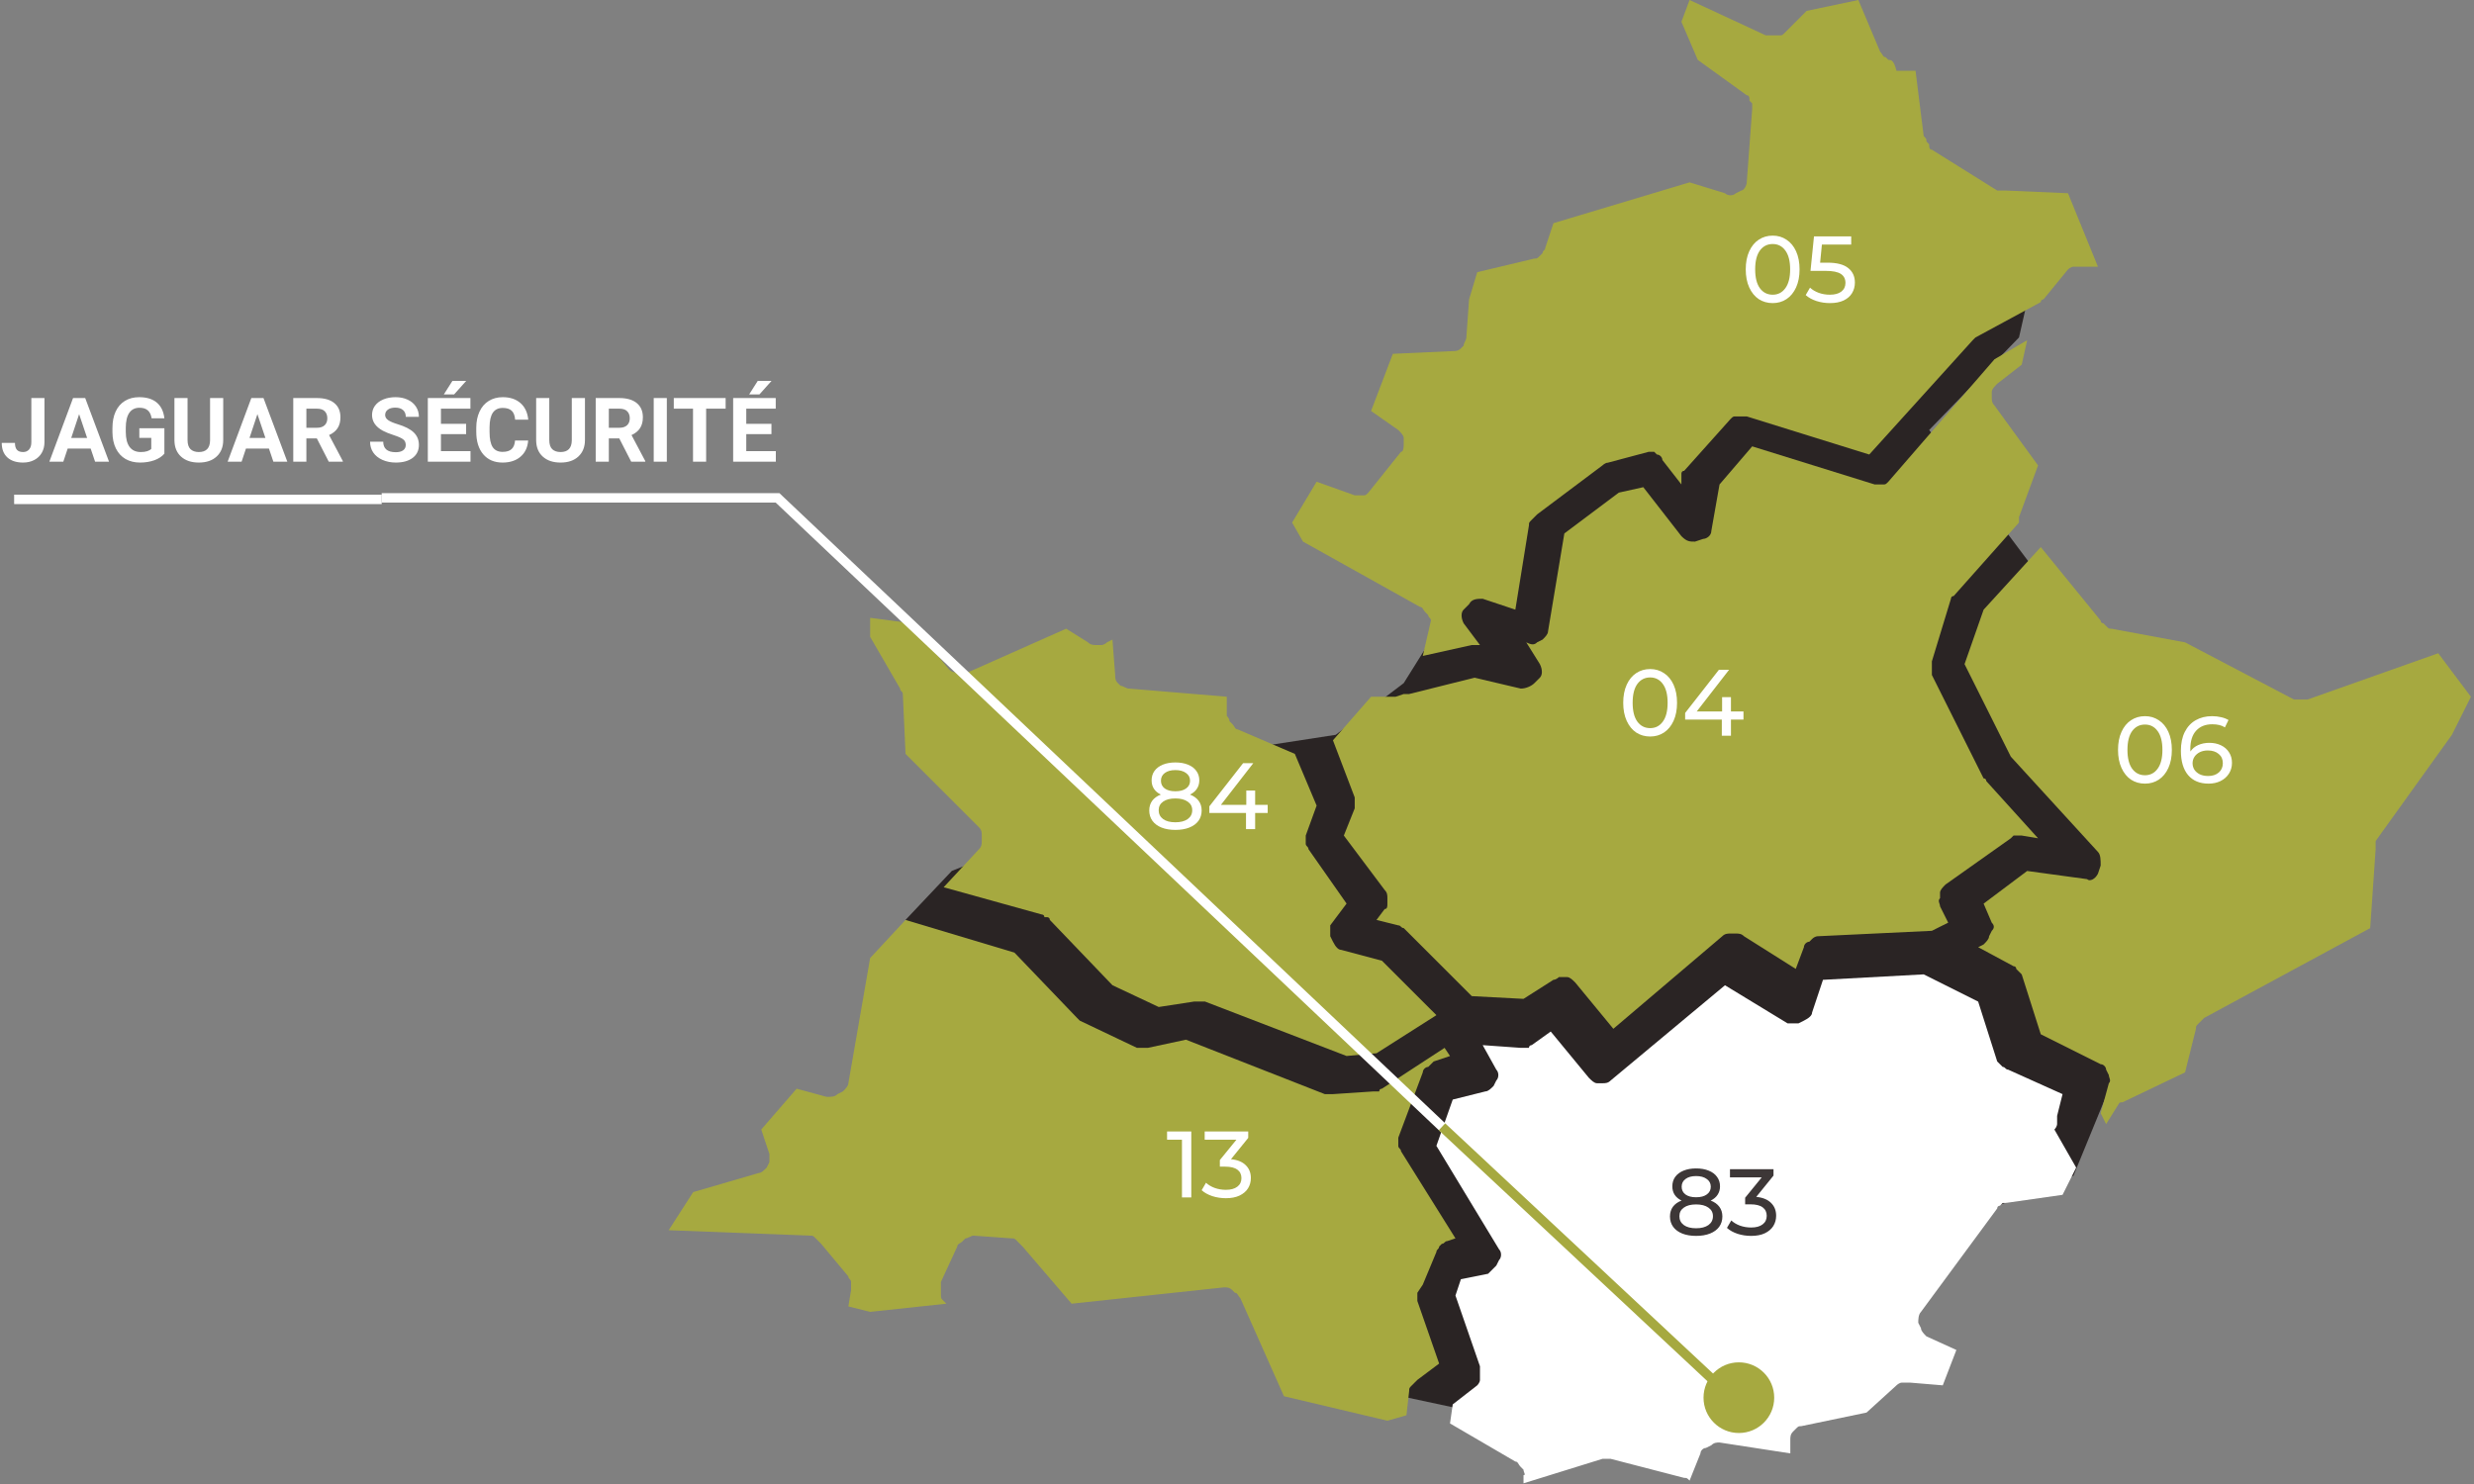 <svg width="525" height="315" viewBox="0 0 525 315" fill="none" xmlns="http://www.w3.org/2000/svg">
<rect x="0" y="0" width="525" height="315" fill="#808080" stroke="none"/>
<path d="M303.659 135.757L297.882 145.001L283.439 155.977L268.419 158.288L201.982 184.863L192.161 195.262L289.216 294.628L313.48 299.827L439.999 249.566L463.685 191.795L442.887 135.757L420.356 105.716L409.38 91.274L428.444 71.632L431.333 58.922H372.406L336.588 88.385L303.659 135.757Z" fill="#1B1515" fill-opacity="0.85"/>
<path d="M200.25 188.33L221.048 194.107C221.048 194.107 221.625 194.107 221.625 194.685H222.203C222.203 194.685 222.781 194.685 222.781 195.263L236.068 209.128L245.889 213.749L253.399 212.594H253.977C253.977 212.594 253.977 212.594 254.555 212.594H255.132H255.71L285.751 224.148L292.106 223.57L304.816 215.482L293.261 203.928L284.596 201.617C284.018 201.617 283.44 201.04 282.863 199.884L282.285 198.729C282.285 198.151 282.285 196.996 282.285 196.418L285.751 191.796L277.663 180.242C277.663 179.664 277.086 179.664 277.086 179.087V178.509C277.086 177.931 277.086 177.931 277.086 177.354L279.396 170.999L274.775 160.022L262.643 154.823C262.065 154.823 262.065 154.245 261.487 153.667L260.91 153.09C260.91 152.512 260.332 151.934 260.332 151.934V147.89L239.534 146.157C238.957 146.157 238.379 145.579 237.801 145.579L237.223 145.002C236.646 144.424 236.646 143.846 236.646 143.269L236.068 135.758L234.913 136.336C234.335 136.914 233.757 136.914 233.757 136.914H232.602C232.024 136.914 231.446 136.914 230.869 136.336L226.247 133.448L205.449 142.691C204.872 142.691 204.294 142.691 203.716 142.691H202.561C201.983 142.691 201.405 142.113 201.405 142.113L193.318 132.292L184.652 131.137V135.181L191.007 146.157C191.007 146.735 191.584 146.735 191.584 147.313L192.162 160.022L207.76 175.62C208.338 176.198 208.338 176.776 208.338 177.354V178.509C208.338 179.087 208.338 179.664 207.76 180.242L200.25 188.33Z" fill="#A6A940"/>
<path d="M400.714 12.71L400.136 12.132C399.558 12.132 399.558 11.554 398.981 10.976L394.359 0L383.382 2.311L378.761 6.933C378.183 7.51 378.183 7.51 377.605 7.51H376.45C375.872 7.51 375.294 7.51 374.717 7.51L358.541 0L356.808 4.622L360.274 12.71L370.673 20.22C371.251 20.22 371.251 20.798 371.251 21.375L371.828 21.953C371.828 22.531 371.828 22.531 371.828 23.108L370.673 38.707C370.673 39.284 370.095 40.44 369.518 40.44L368.362 41.017C367.784 41.595 366.629 41.595 366.051 41.017L358.541 38.707L329.655 47.372L327.922 52.572C327.922 53.149 327.345 53.149 327.345 53.727L326.767 54.305C326.189 54.883 326.189 54.883 325.612 54.883L313.48 57.771L311.747 63.548L311.169 71.636C311.169 72.214 310.591 72.791 310.591 73.369L310.013 73.947C309.436 74.525 308.858 74.525 308.28 74.525L295.57 75.102L290.949 87.234L296.726 91.278C297.304 91.856 297.881 92.434 297.881 93.011V94.167C297.881 94.745 297.881 95.9 297.304 95.9L290.371 104.566C289.793 105.143 289.793 105.143 289.216 105.143H288.638C288.06 105.143 287.483 105.143 287.483 105.143L279.395 102.255L274.195 110.92L276.506 114.964L301.348 128.829C301.925 128.829 301.925 129.407 302.503 129.985L303.081 130.563C303.081 131.14 303.658 131.14 303.658 131.718L301.925 139.228L312.324 136.917H312.902H313.48C313.48 136.917 313.48 136.917 314.057 136.917L310.591 132.296C310.013 131.14 310.013 129.985 310.591 129.407L311.747 128.252C312.324 127.096 313.48 127.096 314.635 127.096L321.567 129.407L324.456 111.498C324.456 110.92 324.456 110.92 325.034 110.343L325.612 109.765L326.189 109.187L340.054 98.788C340.054 98.788 340.632 98.211 341.21 98.211L349.875 95.9C350.453 95.9 351.031 95.9 351.031 95.9L351.608 96.478C352.186 96.478 352.764 97.055 352.764 97.633L356.808 102.832V101.677V101.099V100.522C356.808 100.522 356.808 99.944 357.386 99.944L367.207 88.967C367.784 88.39 367.784 88.39 368.362 88.39H368.94C369.517 88.39 370.095 88.39 370.095 88.39H370.673L396.67 96.478L418.623 72.214L419.201 71.636L433.066 64.126C433.066 64.126 433.066 63.548 433.643 63.548L438.843 57.193C438.843 57.193 439.421 56.616 439.998 56.616H440.576C441.154 56.616 441.731 56.616 441.731 56.616H445.198L438.843 41.017L425.556 40.44H424.978H424.4H423.822L409.957 31.774C409.38 31.774 409.379 31.196 409.379 30.619L408.802 30.041C408.802 29.463 408.802 29.463 408.224 28.886L406.491 15.021H402.447C401.869 12.71 401.291 12.71 400.714 12.71Z" fill="#A6A940"/>
<path d="M414.001 127.097C414.001 127.097 414.001 126.52 414.579 126.52L428.444 110.921C428.444 110.344 428.444 110.344 428.444 109.766L432.488 98.79L423.244 86.08C422.667 85.502 422.667 84.924 422.667 84.347V83.191C422.667 82.614 423.244 82.036 423.822 81.458L429.022 77.414L430.177 72.215L423.244 76.259L400.714 102.256C400.136 102.833 400.136 102.834 399.558 102.834H398.981C398.403 102.834 397.825 102.834 397.825 102.834L371.828 94.746L364.896 102.834L363.163 112.655C363.163 113.81 362.007 114.388 361.429 114.388L359.696 114.965C358.541 114.965 357.963 114.965 356.808 113.81L348.72 103.411L343.52 104.567L331.966 113.232L328.5 134.03C328.5 134.608 327.922 135.185 327.344 135.763L326.189 136.341C325.611 136.918 325.034 136.918 323.878 136.341L326.767 140.962C327.344 142.118 327.344 143.273 326.767 143.851L325.611 145.006C325.034 145.584 323.878 146.162 322.723 146.162L312.902 143.851L299.037 147.317H298.459H297.881L296.148 147.895H290.949L282.861 157.138L287.482 169.27C287.482 169.848 287.482 169.848 287.482 170.426V171.003C287.482 171.581 287.482 171.581 287.482 171.581L285.172 177.358L293.837 188.912C294.415 189.49 294.415 190.068 294.415 190.646V191.801C294.415 192.379 294.415 192.956 293.837 192.956L292.104 195.267L296.726 196.423C297.304 196.423 297.303 197 297.881 197L312.324 211.443L323.301 212.021L329.655 207.977C330.233 207.977 330.811 207.399 330.811 207.399H331.388H332.544C333.122 207.399 333.699 207.977 334.277 208.555L342.365 218.376L365.473 198.733C366.051 198.156 366.629 198.156 367.206 198.156H368.362C368.94 198.156 369.517 198.156 370.095 198.733L381.072 205.666L382.805 201.044C382.805 200.467 383.382 199.889 383.96 199.889L384.538 199.311C385.115 198.733 385.693 198.733 385.693 198.733L409.957 197.578L413.423 195.845L411.69 192.379C411.69 191.801 411.113 191.223 411.69 190.646V189.49C411.69 188.912 412.268 188.335 412.846 187.757L426.711 177.936L427.288 177.358H427.866C428.444 177.358 428.444 177.358 429.022 177.358L432.488 177.936L421.511 165.804C421.511 165.804 421.511 165.226 420.933 165.226L409.957 143.273C409.957 142.696 409.957 142.696 409.957 142.118V141.54C409.957 140.962 409.957 140.962 409.957 140.385L414.001 127.097Z" fill="#A6A940"/>
<path d="M301.926 272.683L304.815 265.75C304.815 265.173 305.393 265.173 305.393 264.595L305.97 264.017C306.548 264.017 306.548 263.439 307.126 263.439L308.859 262.862L297.305 244.375C297.305 243.797 296.727 243.797 296.727 243.22V242.642C296.727 242.064 296.727 242.064 296.727 241.486L301.926 227.621C301.926 227.044 302.504 226.466 303.082 226.466L303.659 225.888L304.237 225.311L307.703 224.155L306.548 222.422L293.261 231.088C293.261 231.088 292.683 231.088 292.683 231.665H292.105H291.528L282.862 232.243H282.284H281.706H281.129L251.665 220.689L243.577 222.422C243.577 222.422 243 222.422 242.422 222.422H241.844H241.267L229.135 216.645L228.557 216.067L215.27 202.202L192.161 195.27L184.651 203.357L180.029 229.932C180.029 230.51 179.452 231.088 178.874 231.665L177.718 232.243C177.141 232.821 176.563 232.821 175.408 232.821L169.053 231.088L161.543 239.753L163.276 244.953C163.276 245.53 163.276 246.108 163.276 246.686L162.698 247.841C162.12 248.419 161.543 248.997 160.965 248.997L147.1 253.041L141.9 261.129L171.941 262.284C172.519 262.284 172.519 262.284 173.097 262.862L173.674 263.439L174.252 264.017L180.029 270.95C180.029 271.527 180.607 271.527 180.607 272.105V272.683C180.607 273.26 180.607 273.26 180.607 273.838L180.029 277.304L184.651 278.46L200.827 276.727L200.249 276.149C199.671 275.571 199.671 275.571 199.671 274.994V273.838C199.671 273.26 199.671 272.683 199.671 272.105L203.138 264.595C203.138 264.017 203.716 264.017 204.293 263.439L204.871 262.862C205.449 262.862 206.026 262.284 206.604 262.284L214.692 262.862C215.27 262.862 215.27 262.862 215.847 263.439L216.425 264.017L217.003 264.595L227.402 276.727L259.753 273.26C260.331 273.26 260.909 273.26 261.487 273.838L262.064 274.416C262.642 274.416 262.642 274.994 263.22 275.571L272.463 296.369L294.416 301.568L298.46 300.413L299.038 295.213C299.038 294.636 299.038 294.636 299.615 294.058L300.193 293.48L300.771 292.903L305.393 289.436L300.771 276.149C300.771 275.571 300.771 275.571 300.771 274.994V274.416C301.926 272.683 301.926 272.683 301.926 272.683Z" fill="#A6A940"/>
<path d="M449.243 234.56C449.82 233.982 449.821 233.982 450.398 233.982L463.686 227.627L465.997 218.384C465.997 217.806 465.996 217.806 466.574 217.228L467.152 216.651L467.73 216.073L502.97 197.008L504.125 180.255C504.125 179.677 504.125 179.677 504.125 179.099V178.522L520.301 155.991L524.345 147.903L517.413 138.66L489.683 148.481C489.105 148.481 489.105 148.481 488.527 148.481H487.949C487.372 148.481 487.372 148.481 486.794 148.481L463.686 136.349L448.087 133.46C447.51 133.46 447.509 133.46 446.932 132.883L446.354 132.305C446.354 132.305 445.777 132.305 445.777 131.727L433.067 116.129L420.935 129.416L416.891 140.97L426.712 160.613L445.199 180.832C445.776 181.41 445.777 182.566 445.777 183.721L445.199 185.454C444.621 186.61 443.466 187.187 442.888 186.61L430.178 184.876L420.935 191.809L422.668 195.853C423.246 196.431 423.246 197.008 422.668 197.586L422.09 198.742C422.09 199.319 421.513 199.897 420.935 200.475L419.78 201.052L427.29 205.096C427.868 205.096 427.867 205.674 427.867 205.674L428.445 206.252L429.023 206.829L433.067 219.539L445.777 225.894C446.354 225.894 446.932 226.472 446.932 227.049L447.51 228.205C447.51 228.782 448.087 229.36 447.51 229.938L445.777 236.293L446.932 238.604L449.82 233.982C448.665 234.56 448.665 234.56 449.243 234.56Z" fill="#A6A940"/>
<path d="M436.532 238.598C436.532 238.021 436.532 237.443 436.532 236.865L437.688 232.243L426.134 227.044C425.556 227.044 425.556 226.466 424.978 226.466L424.401 225.889L423.823 225.311L419.779 212.601L408.225 206.824L386.849 207.98L384.538 214.912C384.538 215.49 383.961 216.068 382.805 216.645L381.65 217.223C381.072 217.223 379.917 217.223 379.339 217.223L366.052 209.135L341.788 229.355C341.21 229.933 340.633 229.933 340.055 229.933H338.899C338.322 229.933 337.744 229.355 337.166 228.777L329.078 218.956L325.034 221.845C325.034 221.845 324.457 221.845 324.457 222.422H323.879C323.879 222.422 323.301 222.422 322.724 222.422L314.636 221.845L317.524 227.044C318.102 227.622 318.102 228.777 317.524 229.355L316.946 230.51C316.369 231.088 315.791 231.666 315.213 231.666L308.281 233.399L304.814 243.22L318.102 265.173C318.679 265.751 318.679 266.906 318.102 267.484L317.524 268.639C316.946 269.217 316.369 269.795 315.791 270.372L310.014 271.528L308.858 274.994L314.058 290.015C314.058 290.592 314.058 291.17 314.058 291.748V292.903C314.058 293.481 313.48 294.059 313.48 294.059L308.281 298.103L307.703 302.146L321.568 310.234C322.146 310.234 322.146 310.812 322.724 311.39L323.301 311.968C323.301 312.545 323.879 313.123 323.301 313.123V314.856L340.055 309.657H340.633H341.21H341.788L357.386 313.701C357.964 313.701 357.964 313.701 358.541 314.278L360.852 308.501C360.852 307.924 361.43 307.346 362.008 307.346L363.163 306.768C363.741 306.19 364.319 306.19 364.896 306.19L379.917 308.501V305.613C379.917 305.035 379.917 304.457 380.494 303.88L381.072 303.302C381.65 302.724 381.65 302.724 382.228 302.724L396.093 299.836L402.448 294.059C402.448 294.059 403.025 293.481 403.603 293.481H404.181C404.758 293.481 404.759 293.481 405.336 293.481L412.268 294.059L415.157 286.548L408.802 283.66C408.225 283.082 407.647 282.504 407.647 281.927L407.069 280.771C407.069 280.193 407.069 279.038 407.647 278.46L423.823 256.507C423.823 255.93 424.401 255.93 424.401 255.93L424.978 255.352H425.556L437.688 253.619L440.576 247.842L435.955 239.754C436.533 239.176 436.532 238.598 436.532 238.598Z" fill="white"/>
<path d="M252.8 240.176V254.176H250.82V241.916H247.66V240.176H252.8ZM261.222 246.056C262.596 246.189 263.642 246.616 264.362 247.336C265.082 248.042 265.442 248.949 265.442 250.056C265.442 250.856 265.242 251.582 264.842 252.236C264.442 252.876 263.842 253.389 263.042 253.776C262.256 254.149 261.289 254.336 260.142 254.336C259.142 254.336 258.182 254.189 257.262 253.896C256.342 253.589 255.589 253.169 255.002 252.636L255.922 251.056C256.402 251.509 257.016 251.876 257.762 252.156C258.509 252.422 259.302 252.556 260.142 252.556C261.182 252.556 261.989 252.336 262.562 251.896C263.149 251.456 263.442 250.849 263.442 250.076C263.442 249.302 263.156 248.702 262.582 248.276C262.009 247.849 261.142 247.636 259.982 247.636H258.862V246.236L262.382 241.916H255.642V240.176H264.882V241.536L261.222 246.056Z" fill="white"/>
<path d="M252.52 168.66C253.32 168.967 253.933 169.407 254.36 169.98C254.787 170.553 255 171.24 255 172.04C255 172.88 254.773 173.613 254.32 174.24C253.867 174.853 253.22 175.327 252.38 175.66C251.54 175.993 250.553 176.16 249.42 176.16C248.3 176.16 247.32 175.993 246.48 175.66C245.653 175.327 245.013 174.853 244.56 174.24C244.107 173.613 243.88 172.88 243.88 172.04C243.88 171.24 244.087 170.553 244.5 169.98C244.927 169.407 245.54 168.967 246.34 168.66C245.7 168.353 245.213 167.947 244.88 167.44C244.547 166.933 244.38 166.333 244.38 165.64C244.38 164.867 244.587 164.193 245 163.62C245.427 163.047 246.02 162.607 246.78 162.3C247.54 161.993 248.42 161.84 249.42 161.84C250.433 161.84 251.32 161.993 252.08 162.3C252.853 162.607 253.447 163.047 253.86 163.62C254.287 164.193 254.5 164.867 254.5 165.64C254.5 166.32 254.327 166.92 253.98 167.44C253.647 167.947 253.16 168.353 252.52 168.66ZM249.42 163.46C248.473 163.46 247.727 163.667 247.18 164.08C246.633 164.48 246.36 165.027 246.36 165.72C246.36 166.413 246.627 166.96 247.16 167.36C247.707 167.76 248.46 167.96 249.42 167.96C250.393 167.96 251.153 167.76 251.7 167.36C252.26 166.96 252.54 166.413 252.54 165.72C252.54 165.027 252.253 164.48 251.68 164.08C251.12 163.667 250.367 163.46 249.42 163.46ZM249.42 174.54C250.527 174.54 251.4 174.313 252.04 173.86C252.68 173.393 253 172.767 253 171.98C253 171.207 252.68 170.6 252.04 170.16C251.4 169.707 250.527 169.48 249.42 169.48C248.313 169.48 247.447 169.707 246.82 170.16C246.193 170.6 245.88 171.207 245.88 171.98C245.88 172.767 246.193 173.393 246.82 173.86C247.447 174.313 248.313 174.54 249.42 174.54ZM269.011 172.56H266.351V176H264.411V172.56H256.631V171.16L263.791 162H265.951L259.091 170.84H264.471V167.8H266.351V170.84H269.011V172.56Z" fill="white"/>
<path d="M363.02 254.836C363.82 255.142 364.433 255.582 364.86 256.156C365.287 256.729 365.5 257.416 365.5 258.216C365.5 259.056 365.273 259.789 364.82 260.416C364.367 261.029 363.72 261.502 362.88 261.836C362.04 262.169 361.053 262.336 359.92 262.336C358.8 262.336 357.82 262.169 356.98 261.836C356.153 261.502 355.513 261.029 355.06 260.416C354.607 259.789 354.38 259.056 354.38 258.216C354.38 257.416 354.587 256.729 355 256.156C355.427 255.582 356.04 255.142 356.84 254.836C356.2 254.529 355.713 254.122 355.38 253.616C355.047 253.109 354.88 252.509 354.88 251.816C354.88 251.042 355.087 250.369 355.5 249.796C355.927 249.222 356.52 248.782 357.28 248.476C358.04 248.169 358.92 248.016 359.92 248.016C360.933 248.016 361.82 248.169 362.58 248.476C363.353 248.782 363.947 249.222 364.36 249.796C364.787 250.369 365 251.042 365 251.816C365 252.496 364.827 253.096 364.48 253.616C364.147 254.122 363.66 254.529 363.02 254.836ZM359.92 249.636C358.973 249.636 358.227 249.842 357.68 250.256C357.133 250.656 356.86 251.202 356.86 251.896C356.86 252.589 357.127 253.136 357.66 253.536C358.207 253.936 358.96 254.136 359.92 254.136C360.893 254.136 361.653 253.936 362.2 253.536C362.76 253.136 363.04 252.589 363.04 251.896C363.04 251.202 362.753 250.656 362.18 250.256C361.62 249.842 360.867 249.636 359.92 249.636ZM359.92 260.716C361.027 260.716 361.9 260.489 362.54 260.036C363.18 259.569 363.5 258.942 363.5 258.156C363.5 257.382 363.18 256.776 362.54 256.336C361.9 255.882 361.027 255.656 359.92 255.656C358.813 255.656 357.947 255.882 357.32 256.336C356.693 256.776 356.38 257.382 356.38 258.156C356.38 258.942 356.693 259.569 357.32 260.036C357.947 260.489 358.813 260.716 359.92 260.716ZM372.691 254.056C374.064 254.189 375.111 254.616 375.831 255.336C376.551 256.042 376.911 256.949 376.911 258.056C376.911 258.856 376.711 259.582 376.311 260.236C375.911 260.876 375.311 261.389 374.511 261.776C373.724 262.149 372.758 262.336 371.611 262.336C370.611 262.336 369.651 262.189 368.731 261.896C367.811 261.589 367.058 261.169 366.471 260.636L367.391 259.056C367.871 259.509 368.484 259.876 369.231 260.156C369.978 260.422 370.771 260.556 371.611 260.556C372.651 260.556 373.458 260.336 374.031 259.896C374.618 259.456 374.911 258.849 374.911 258.076C374.911 257.302 374.624 256.702 374.051 256.276C373.478 255.849 372.611 255.636 371.451 255.636H370.331V254.236L373.851 249.916H367.111V248.176H376.351V249.536L372.691 254.056Z" fill="#1B1515" fill-opacity="0.85"/>
<path d="M350.18 156.336C349.073 156.336 348.087 156.056 347.22 155.496C346.367 154.922 345.693 154.096 345.2 153.016C344.707 151.936 344.46 150.656 344.46 149.176C344.46 147.696 344.707 146.416 345.2 145.336C345.693 144.256 346.367 143.436 347.22 142.876C348.087 142.302 349.073 142.016 350.18 142.016C351.273 142.016 352.247 142.302 353.1 142.876C353.967 143.436 354.647 144.256 355.14 145.336C355.633 146.416 355.88 147.696 355.88 149.176C355.88 150.656 355.633 151.936 355.14 153.016C354.647 154.096 353.967 154.922 353.1 155.496C352.247 156.056 351.273 156.336 350.18 156.336ZM350.18 154.556C351.3 154.556 352.193 154.096 352.86 153.176C353.54 152.256 353.88 150.922 353.88 149.176C353.88 147.429 353.54 146.096 352.86 145.176C352.193 144.256 351.3 143.796 350.18 143.796C349.047 143.796 348.14 144.256 347.46 145.176C346.793 146.096 346.46 147.429 346.46 149.176C346.46 150.922 346.793 152.256 347.46 153.176C348.14 154.096 349.047 154.556 350.18 154.556ZM369.98 152.736H367.32V156.176H365.38V152.736H357.6V151.336L364.76 142.176H366.92L360.06 151.016H365.44V147.976H367.32V151.016H369.98V152.736Z" fill="white"/>
<path d="M376.18 64.336C375.073 64.336 374.087 64.056 373.22 63.496C372.367 62.922 371.693 62.096 371.2 61.016C370.707 59.936 370.46 58.656 370.46 57.176C370.46 55.696 370.707 54.416 371.2 53.336C371.693 52.256 372.367 51.436 373.22 50.876C374.087 50.302 375.073 50.016 376.18 50.016C377.273 50.016 378.247 50.302 379.1 50.876C379.967 51.436 380.647 52.256 381.14 53.336C381.633 54.416 381.88 55.696 381.88 57.176C381.88 58.656 381.633 59.936 381.14 61.016C380.647 62.096 379.967 62.922 379.1 63.496C378.247 64.056 377.273 64.336 376.18 64.336ZM376.18 62.556C377.3 62.556 378.193 62.096 378.86 61.176C379.54 60.256 379.88 58.922 379.88 57.176C379.88 55.429 379.54 54.096 378.86 53.176C378.193 52.256 377.3 51.796 376.18 51.796C375.047 51.796 374.14 52.256 373.46 53.176C372.793 54.096 372.46 55.429 372.46 57.176C372.46 58.922 372.793 60.256 373.46 61.176C374.14 62.096 375.047 62.556 376.18 62.556ZM387.8 55.756C389.8 55.756 391.267 56.136 392.2 56.896C393.147 57.642 393.62 58.669 393.62 59.976C393.62 60.802 393.42 61.549 393.02 62.216C392.633 62.869 392.04 63.389 391.24 63.776C390.453 64.149 389.48 64.336 388.32 64.336C387.333 64.336 386.38 64.189 385.46 63.896C384.54 63.589 383.78 63.169 383.18 62.636L384.1 61.056C384.58 61.509 385.193 61.876 385.94 62.156C386.687 62.422 387.473 62.556 388.3 62.556C389.353 62.556 390.167 62.336 390.74 61.896C391.327 61.442 391.62 60.829 391.62 60.056C391.62 59.216 391.3 58.582 390.66 58.156C390.02 57.716 388.927 57.496 387.38 57.496H384.2L384.94 50.176H392.84V51.916H386.62L386.24 55.756H387.8Z" fill="white"/>
<path d="M455.18 166.336C454.073 166.336 453.087 166.056 452.22 165.496C451.367 164.922 450.693 164.096 450.2 163.016C449.707 161.936 449.46 160.656 449.46 159.176C449.46 157.696 449.707 156.416 450.2 155.336C450.693 154.256 451.367 153.436 452.22 152.876C453.087 152.302 454.073 152.016 455.18 152.016C456.273 152.016 457.247 152.302 458.1 152.876C458.967 153.436 459.647 154.256 460.14 155.336C460.633 156.416 460.88 157.696 460.88 159.176C460.88 160.656 460.633 161.936 460.14 163.016C459.647 164.096 458.967 164.922 458.1 165.496C457.247 166.056 456.273 166.336 455.18 166.336ZM455.18 164.556C456.3 164.556 457.193 164.096 457.86 163.176C458.54 162.256 458.88 160.922 458.88 159.176C458.88 157.429 458.54 156.096 457.86 155.176C457.193 154.256 456.3 153.796 455.18 153.796C454.047 153.796 453.14 154.256 452.46 155.176C451.793 156.096 451.46 157.429 451.46 159.176C451.46 160.922 451.793 162.256 452.46 163.176C453.14 164.096 454.047 164.556 455.18 164.556ZM468.84 157.676C469.76 157.676 470.58 157.849 471.3 158.196C472.033 158.542 472.607 159.042 473.02 159.696C473.433 160.336 473.64 161.076 473.64 161.916C473.64 162.796 473.42 163.569 472.98 164.236C472.553 164.902 471.96 165.422 471.2 165.796C470.453 166.156 469.613 166.336 468.68 166.336C466.8 166.336 465.347 165.729 464.32 164.516C463.307 163.302 462.8 161.582 462.8 159.356C462.8 157.796 463.073 156.469 463.62 155.376C464.18 154.269 464.953 153.436 465.94 152.876C466.94 152.302 468.1 152.016 469.42 152.016C470.1 152.016 470.74 152.089 471.34 152.236C471.94 152.369 472.46 152.569 472.9 152.836L472.14 154.396C471.473 153.956 470.58 153.736 469.46 153.736C468.007 153.736 466.867 154.189 466.04 155.096C465.213 155.989 464.8 157.296 464.8 159.016C464.8 159.229 464.807 159.396 464.82 159.516C465.22 158.916 465.767 158.462 466.46 158.156C467.167 157.836 467.96 157.676 468.84 157.676ZM468.6 164.716C469.52 164.716 470.267 164.469 470.84 163.976C471.413 163.482 471.7 162.822 471.7 161.996C471.7 161.169 471.407 160.516 470.82 160.036C470.247 159.542 469.473 159.296 468.5 159.296C467.873 159.296 467.313 159.416 466.82 159.656C466.34 159.896 465.96 160.222 465.68 160.636C465.413 161.049 465.28 161.509 465.28 162.016C465.28 162.509 465.407 162.962 465.66 163.376C465.927 163.776 466.307 164.102 466.8 164.356C467.307 164.596 467.907 164.716 468.6 164.716Z" fill="white"/>
<path d="M362 292.176L165 105.676H81" stroke="white" stroke-width="2"/>
<path d="M369 304.176C373.142 304.176 376.5 300.818 376.5 296.676C376.5 292.534 373.142 289.176 369 289.176C364.858 289.176 361.5 292.534 361.5 296.676C361.5 300.818 364.858 304.176 369 304.176Z" fill="#A6A940"/>
<path d="M306 239.176L367 296.176" stroke="#A6A940" stroke-width="2"/>
<path d="M6.652 84.492H9.435V93.844C9.435 94.704 9.243 95.464 8.86 96.126C8.483 96.782 7.948 97.289 7.255 97.647C6.562 98.006 5.78 98.186 4.908 98.186C3.479 98.186 2.366 97.824 1.568 97.1C0.77 96.37 0.371 95.341 0.371 94.011H3.173C3.173 94.672 3.312 95.161 3.59 95.477C3.869 95.792 4.308 95.95 4.908 95.95C5.44 95.95 5.863 95.767 6.179 95.402C6.494 95.037 6.652 94.518 6.652 93.844V84.492ZM19.241 95.217H14.361L13.434 98H10.474L15.502 84.492H18.081L23.138 98H20.178L19.241 95.217ZM15.113 92.962H18.49L16.792 87.906L15.113 92.962ZM34.883 96.293C34.382 96.893 33.674 97.36 32.758 97.694C31.843 98.022 30.829 98.186 29.715 98.186C28.546 98.186 27.52 97.932 26.635 97.425C25.757 96.912 25.077 96.169 24.594 95.198C24.118 94.227 23.874 93.086 23.861 91.775V90.856C23.861 89.508 24.087 88.342 24.539 87.359C24.996 86.369 25.652 85.615 26.505 85.095C27.365 84.57 28.37 84.307 29.52 84.307C31.122 84.307 32.375 84.69 33.278 85.457C34.181 86.218 34.716 87.328 34.883 88.788H32.174C32.05 88.014 31.775 87.449 31.348 87.09C30.928 86.731 30.346 86.552 29.604 86.552C28.658 86.552 27.937 86.907 27.442 87.619C26.948 88.33 26.697 89.388 26.691 90.791V91.654C26.691 93.071 26.96 94.141 27.498 94.864C28.036 95.588 28.825 95.95 29.864 95.95C30.909 95.95 31.654 95.727 32.1 95.282V92.953H29.567V90.903H34.883V96.293ZM47.37 84.492V93.389C47.37 94.867 46.906 96.036 45.978 96.896C45.057 97.756 43.795 98.186 42.193 98.186C40.616 98.186 39.364 97.768 38.436 96.933C37.508 96.098 37.035 94.951 37.017 93.491V84.492H39.8V93.408C39.8 94.292 40.01 94.939 40.431 95.347C40.857 95.749 41.445 95.95 42.193 95.95C43.758 95.95 44.553 95.127 44.578 93.482V84.492H47.37ZM57.074 95.217H52.194L51.267 98H48.307L53.335 84.492H55.915L60.971 98H58.011L57.074 95.217ZM52.946 92.962H56.323L54.625 87.906L52.946 92.962ZM67.233 93.055H65.016V98H62.232V84.492H67.251C68.847 84.492 70.078 84.848 70.944 85.559C71.81 86.27 72.243 87.275 72.243 88.574C72.243 89.496 72.042 90.266 71.64 90.884C71.244 91.497 70.641 91.985 69.831 92.35L72.753 97.87V98H69.766L67.233 93.055ZM65.016 90.801H67.261C67.96 90.801 68.501 90.624 68.884 90.272C69.268 89.913 69.46 89.421 69.46 88.797C69.46 88.16 69.277 87.659 68.912 87.294C68.553 86.929 68 86.747 67.251 86.747H65.016V90.801ZM86.103 94.456C86.103 93.93 85.918 93.528 85.546 93.25C85.175 92.966 84.507 92.669 83.543 92.359C82.578 92.044 81.814 91.735 81.251 91.432C79.717 90.603 78.95 89.487 78.95 88.082C78.95 87.353 79.154 86.703 79.562 86.134C79.977 85.559 80.567 85.111 81.335 84.789C82.108 84.467 82.974 84.307 83.932 84.307C84.897 84.307 85.757 84.483 86.511 84.835C87.266 85.182 87.85 85.674 88.265 86.311C88.685 86.948 88.895 87.671 88.895 88.481H86.112C86.112 87.863 85.918 87.384 85.528 87.043C85.138 86.697 84.591 86.524 83.886 86.524C83.205 86.524 82.677 86.669 82.299 86.96C81.922 87.245 81.733 87.622 81.733 88.092C81.733 88.531 81.953 88.899 82.392 89.196C82.837 89.493 83.49 89.771 84.35 90.031C85.933 90.507 87.086 91.098 87.81 91.803C88.534 92.508 88.895 93.386 88.895 94.438C88.895 95.606 88.453 96.525 87.569 97.193C86.684 97.855 85.494 98.186 83.997 98.186C82.958 98.186 82.012 97.997 81.158 97.62C80.305 97.236 79.652 96.713 79.201 96.052C78.755 95.39 78.533 94.623 78.533 93.751H81.325C81.325 95.242 82.216 95.987 83.997 95.987C84.659 95.987 85.175 95.854 85.546 95.588C85.918 95.316 86.103 94.939 86.103 94.456ZM98.915 92.146H93.571V95.764H99.843V98H90.788V84.492H99.824V86.747H93.571V89.966H98.915V92.146ZM96.011 80.846H98.934L96.364 83.722H94.184L96.011 80.846ZM112.08 93.501C111.974 94.954 111.436 96.098 110.465 96.933C109.5 97.768 108.226 98.186 106.643 98.186C104.911 98.186 103.548 97.604 102.552 96.441C101.562 95.272 101.067 93.671 101.067 91.636V90.81C101.067 89.511 101.296 88.367 101.754 87.377C102.212 86.388 102.864 85.63 103.711 85.105C104.565 84.573 105.555 84.307 106.68 84.307C108.239 84.307 109.494 84.724 110.447 85.559C111.399 86.394 111.95 87.566 112.098 89.075H109.315C109.247 88.203 109.003 87.572 108.582 87.183C108.168 86.787 107.534 86.589 106.68 86.589C105.752 86.589 105.057 86.923 104.593 87.591C104.135 88.253 103.9 89.282 103.888 90.68V91.701C103.888 93.16 104.107 94.227 104.546 94.901C104.992 95.576 105.691 95.913 106.643 95.913C107.503 95.913 108.143 95.718 108.563 95.328C108.99 94.932 109.235 94.323 109.296 93.501H112.08ZM124.131 84.492V93.389C124.131 94.867 123.667 96.036 122.739 96.896C121.818 97.756 120.556 98.186 118.954 98.186C117.377 98.186 116.125 97.768 115.197 96.933C114.269 96.098 113.796 94.951 113.777 93.491V84.492H116.561V93.408C116.561 94.292 116.771 94.939 117.191 95.347C117.618 95.749 118.206 95.95 118.954 95.95C120.519 95.95 121.314 95.127 121.338 93.482V84.492H124.131ZM131.414 93.055H129.196V98H126.413V84.492H131.432C133.028 84.492 134.259 84.848 135.125 85.559C135.99 86.27 136.423 87.275 136.423 88.574C136.423 89.496 136.222 90.266 135.82 90.884C135.424 91.497 134.821 91.985 134.011 92.35L136.934 97.87V98H133.946L131.414 93.055ZM129.196 90.801H131.441C132.14 90.801 132.681 90.624 133.065 90.272C133.448 89.913 133.64 89.421 133.64 88.797C133.64 88.16 133.458 87.659 133.093 87.294C132.734 86.929 132.181 86.747 131.432 86.747H129.196V90.801ZM141.507 98H138.724V84.492H141.507V98ZM153.985 86.747H149.848V98H147.064V86.747H142.982V84.492H153.985V86.747ZM163.708 92.146H158.364V95.764H164.636V98H155.581V84.492H164.617V86.747H158.364V89.966H163.708V92.146ZM160.804 80.846H163.727L161.157 83.722H158.977L160.804 80.846Z" fill="white"/>
<line x1="81" y1="106" x2="3" y2="106" stroke="white" stroke-width="2"/>
</svg>
